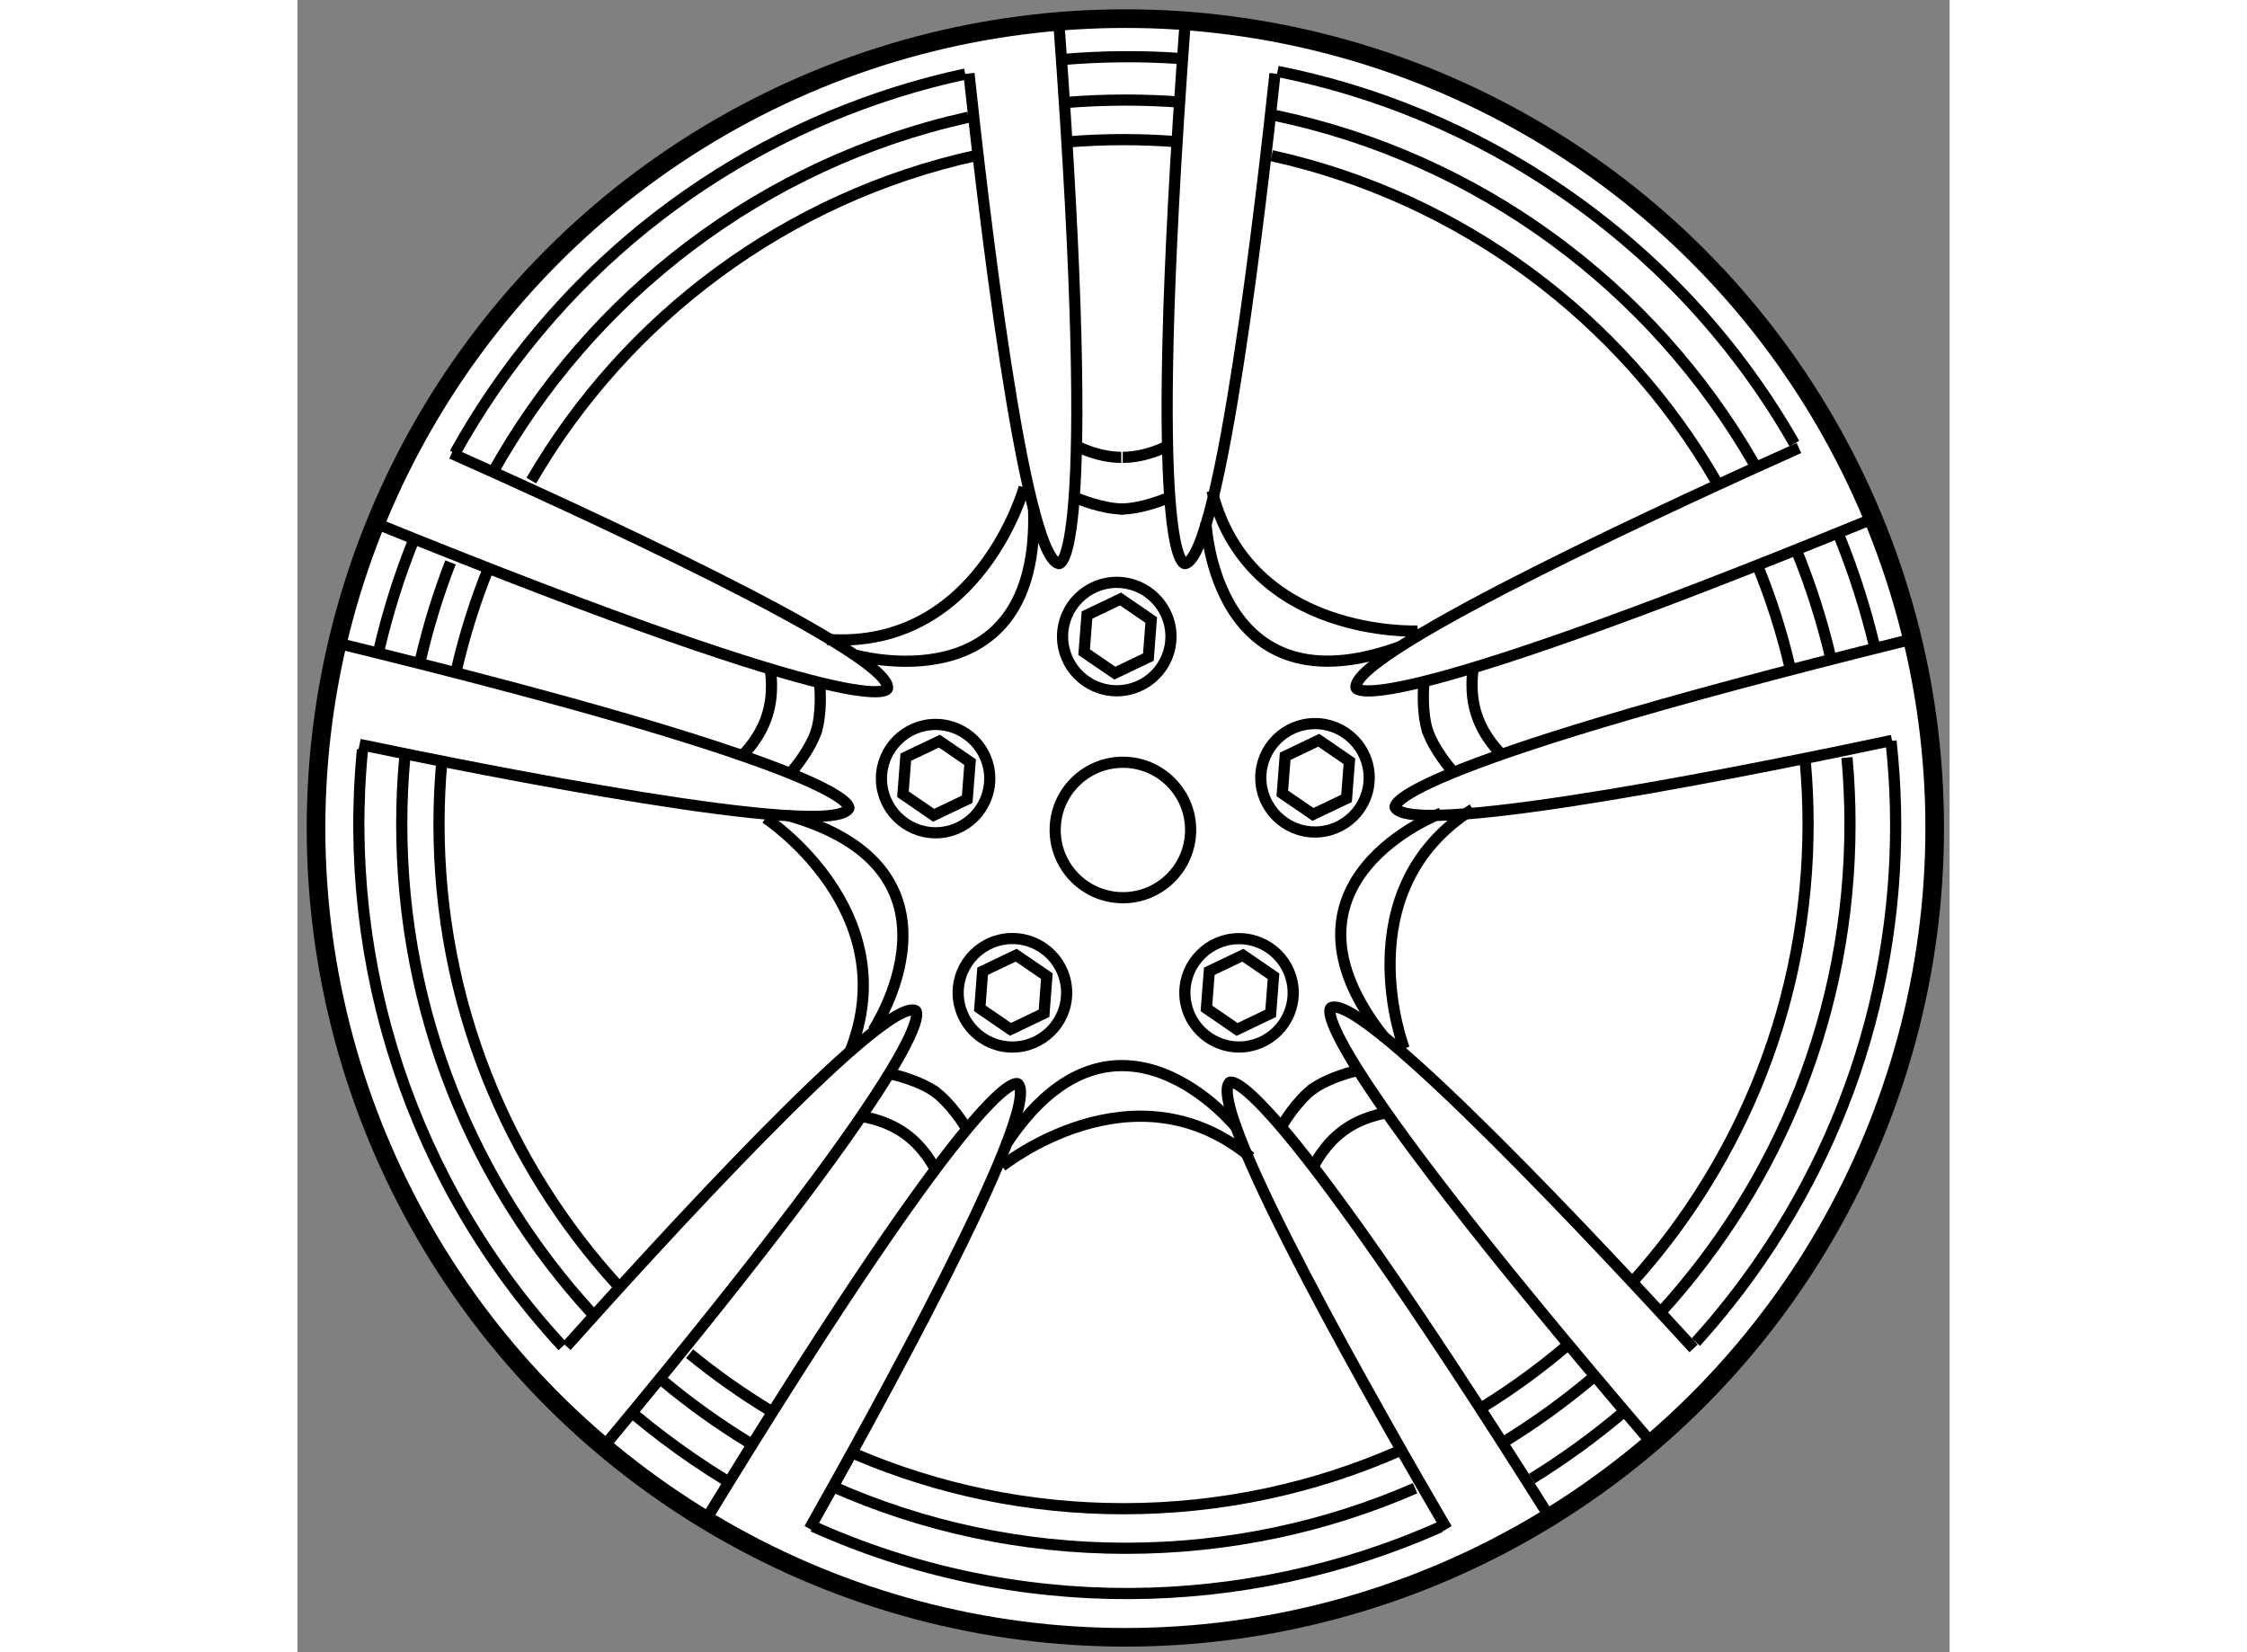 <?xml version="1.0" encoding="utf-8"?>
<!-- Generator: Adobe Illustrator 15.1.0, SVG Export Plug-In . SVG Version: 6.00 Build 0)  -->
<!DOCTYPE svg PUBLIC "-//W3C//DTD SVG 1.1//EN" "http://www.w3.org/Graphics/SVG/1.1/DTD/svg11.dtd">
<svg version="1.1" xmlns="http://www.w3.org/2000/svg" xmlns:xlink="http://www.w3.org/1999/xlink" x="0px" y="0px" width="244.8px"
	 height="180px" viewBox="149.703 123.123 44.35 44.35" enable-background="new 0 0 244.8 180" xml:space="preserve">
	
<rect x="149.703" y="123.123" width="44.35" height="44.35" fill="#808080" stroke="none"/>
	
<g><circle fill="#FFFFFF" stroke="#000000" stroke-width="0.5" cx="171.928" cy="145.348" r="21.725"></circle><circle fill="none" stroke="#000000" stroke-width="0.3" cx="171.862" cy="145.402" r="1.818"></circle><circle fill="none" stroke="#000000" stroke-width="0.3" cx="171.697" cy="140.21" r="1.455"></circle><polygon fill="none" stroke="#000000" stroke-width="0.3" points="170.821,140.629 170.898,139.632 171.799,139.202 
				172.622,139.766 172.546,140.762 171.645,141.192 		"></polygon><circle fill="none" stroke="#000000" stroke-width="0.3" cx="166.834" cy="144.023" r="1.454"></circle><polygon fill="none" stroke="#000000" stroke-width="0.3" points="165.958,144.442 166.034,143.447 166.936,143.017 
				167.76,143.58 167.683,144.577 166.781,145.007 		"></polygon><circle fill="none" stroke="#000000" stroke-width="0.3" cx="168.896" cy="149.772" r="1.456"></circle><polygon fill="none" stroke="#000000" stroke-width="0.3" points="168.021,150.189 168.097,149.193 168.998,148.763 
				169.821,149.326 169.745,150.323 168.844,150.754 		"></polygon><circle fill="none" stroke="#000000" stroke-width="0.3" cx="174.979" cy="149.773" r="1.454"></circle><polygon fill="none" stroke="#000000" stroke-width="0.3" points="174.104,150.191 174.181,149.195 175.082,148.764 
				175.905,149.328 175.829,150.324 174.927,150.756 		"></polygon><circle fill="none" stroke="#000000" stroke-width="0.3" cx="177.018" cy="144.001" r="1.455"></circle><polygon fill="none" stroke="#000000" stroke-width="0.3" points="176.141,144.42 176.218,143.424 177.119,142.993 
				177.942,143.557 177.865,144.554 176.964,144.984 		"></polygon><path fill="none" stroke="#000000" stroke-width="0.3" d="M161.216,162.865c-0.301-0.185-0.6-0.378-0.895-0.58
				c-0.533-0.365-1.044-0.751-1.531-1.156"></path><path fill="none" stroke="#000000" stroke-width="0.3" d="M180.377,164.113c-5.259,2.338-11.393,2.429-16.834-0.018"></path><path fill="none" stroke="#000000" stroke-width="0.3" d="M185.313,161.015c-0.784,0.666-1.612,1.266-2.475,1.799"></path><path fill="none" stroke="#000000" stroke-width="0.3" d="M192.48,143.013c0.524,4.737-0.582,9.678-3.487,13.918
				c-0.54,0.789-1.126,1.528-1.751,2.218"></path><path fill="none" stroke="#000000" stroke-width="0.3" d="M191.082,137.49c0.395,0.972,0.715,1.971,0.957,2.987"></path><path fill="none" stroke="#000000" stroke-width="0.3" d="M176.013,125.039c2.656,0.528,5.251,1.592,7.626,3.219
				c2.655,1.82,4.752,4.15,6.247,6.771"></path><path fill="none" stroke="#000000" stroke-width="0.3" d="M170.256,124.719c1.051-0.089,2.109-0.098,3.167-0.024"></path><path fill="none" stroke="#000000" stroke-width="0.3" d="M153.929,135.292c0.315-0.57,0.661-1.13,1.037-1.679
				c3.103-4.527,7.691-7.431,12.665-8.503"></path><path fill="none" stroke="#000000" stroke-width="0.3" d="M151.894,140.563c0.233-0.996,0.542-1.981,0.93-2.947"></path><path fill="none" stroke="#000000" stroke-width="0.3" d="M156.822,159.265c-4.047-4.375-5.937-10.246-5.372-16.02"></path><path fill="none" stroke="#000000" stroke-width="0.3" d="M170.342,125.873c0.527-0.043,1.061-0.064,1.6-0.064
				c0.497,0,0.99,0.019,1.478,0.056"></path><path fill="none" stroke="#000000" stroke-width="0.3" d="M154.929,135.838c2.657-4.796,7.284-8.35,12.789-9.569"></path><path fill="none" stroke="#000000" stroke-width="0.3" d="M153.001,140.86c0.209-0.906,0.481-1.788,0.812-2.641"></path><path fill="none" stroke="#000000" stroke-width="0.3" d="M157.61,158.378c-3.171-3.459-5.106-8.069-5.106-13.132
				c0-0.604,0.027-1.202,0.082-1.792"></path><path fill="none" stroke="#000000" stroke-width="0.3" d="M161.797,161.829c-0.799-0.49-1.561-1.036-2.277-1.633"></path><path fill="none" stroke="#000000" stroke-width="0.3" d="M179.705,163.071c-2.378,1.037-5.004,1.612-7.764,1.612
				c-2.8,0-5.462-0.592-7.867-1.657"></path><path fill="none" stroke="#000000" stroke-width="0.3" d="M184.456,160.12c-0.744,0.626-1.535,1.198-2.368,1.709"></path><path fill="none" stroke="#000000" stroke-width="0.3" d="M191.298,143.458c0.054,0.589,0.081,1.186,0.081,1.788
				c0,5.034-1.913,9.62-5.053,13.072"></path><path fill="none" stroke="#000000" stroke-width="0.3" d="M189.953,137.925c0.366,0.901,0.667,1.836,0.896,2.799"></path><path fill="none" stroke="#000000" stroke-width="0.3" d="M175.92,126.216c5.506,1.146,10.157,4.619,12.878,9.345"></path><path fill="none" stroke="#000000" stroke-width="0.3" d="M175.854,127.302c5.093,1.123,9.393,4.358,11.933,8.741"></path><path fill="none" stroke="#000000" stroke-width="0.3" d="M170.42,126.928c0.481-0.037,0.968-0.057,1.459-0.057
				c0.477,0,0.949,0.019,1.417,0.054"></path><path fill="none" stroke="#000000" stroke-width="0.3" d="M155.982,136.024c2.547-4.381,6.853-7.613,11.95-8.729"></path><path fill="none" stroke="#000000" stroke-width="0.3" d="M153.965,141.137c0.219-0.955,0.511-1.882,0.872-2.774"></path><path fill="none" stroke="#000000" stroke-width="0.3" d="M158.292,157.617c-2.975-3.265-4.788-7.605-4.788-12.371
				c0-0.561,0.025-1.116,0.074-1.664"></path><path fill="none" stroke="#000000" stroke-width="0.3" d="M162.411,160.998c-0.765-0.461-1.493-0.976-2.18-1.539"></path><path fill="none" stroke="#000000" stroke-width="0.3" d="M179.29,162.065c-2.267,1-4.774,1.556-7.411,1.556
				c-2.552,0-4.981-0.52-7.189-1.46"></path><path fill="none" stroke="#000000" stroke-width="0.3" d="M183.721,159.297c-0.684,0.576-1.409,1.104-2.173,1.578"></path><path fill="none" stroke="#000000" stroke-width="0.3" d="M190.183,143.616c0.047,0.537,0.071,1.081,0.071,1.63
				c0,4.702-1.766,8.991-4.671,12.241"></path><path fill="none" stroke="#000000" stroke-width="0.3" d="M188.9,138.313c0.352,0.86,0.639,1.753,0.857,2.673"></path><path fill="none" stroke="#000000" stroke-width="0.3" d="M167.73,125.096c0.336,3.161,1.451,12.945,2.411,13.156
				c0,0,1.09,0.279,0-14.538"></path><path fill="none" stroke="#000000" stroke-width="0.3" d="M170.672,135.12c0,0,0.531,0.279,1.146,0.279"></path><path fill="none" stroke="#000000" stroke-width="0.3" d="M164.671,140.704c0,0,5,1.417,4.792-3.958"></path><path fill="none" stroke="#000000" stroke-width="0.3" d="M169.213,136.204c0,0-1.208,4.374-5.292,4.083"></path><path fill="none" stroke="#000000" stroke-width="0.3" d="M170.63,136.496c0,0,0.666,0.291,1.25,0.291"></path><path fill="none" stroke="#000000" stroke-width="0.3" d="M175.945,125.098c-0.337,3.164-1.451,12.943-2.411,13.154
				c0,0-1.09,0.279,0-14.538"></path><path fill="none" stroke="#000000" stroke-width="0.3" d="M173.004,135.12c0,0-0.531,0.279-1.146,0.279"></path><path fill="none" stroke="#000000" stroke-width="0.3" d="M173.046,136.496c0,0-0.666,0.291-1.25,0.291"></path><path fill="none" stroke="#000000" stroke-width="0.3" d="M151.372,143.105c3.242,0.678,12.643,2.559,13.131,1.722
				c0,0,0.601-0.952-13.835-4.467"></path><path fill="none" stroke="#000000" stroke-width="0.3" d="M165.155,150.786c0,0,2.885-4.322-2.294-5.776"></path><path fill="none" stroke="#000000" stroke-width="0.3" d="M162.269,145.081c0,0,3.791,2.494,2.26,6.291"></path><path fill="none" stroke="#000000" stroke-width="0.3" d="M162.982,143.822c0,0,0.481-0.544,0.66-1.1"></path><path fill="none" stroke="#000000" stroke-width="0.3" d="M153.842,135.295c2.982,1.327,11.797,5.333,11.703,6.304
				c0,0-0.068,1.122-13.835-4.467"></path><path fill="none" stroke="#000000" stroke-width="0.3" d="M162.402,141.141c0,0,0.103,0.592-0.087,1.177l-0.012,0.037
				c-0.189,0.586-0.618,1.006-0.618,1.006"></path><path fill="none" stroke="#000000" stroke-width="0.3" d="M163.725,141.523c0,0,0.072,0.724-0.107,1.279"></path><path fill="none" stroke="#000000" stroke-width="0.3" d="M163.447,164.158c1.655-2.928,6.249-11.221,5.604-11.937
				c0,0-0.725-0.861-8.461,11.822"></path><path fill="none" stroke="#000000" stroke-width="0.3" d="M174.927,153.411c0,0-3.241-4.062-6.201,0.43"></path><path fill="none" stroke="#000000" stroke-width="0.3" d="M168.613,154.428c0,0,3.529-2.854,6.681-0.241"></path><path fill="none" stroke="#000000" stroke-width="0.3" d="M167.632,153.365c0,0-0.372-0.624-0.848-0.964"></path><path fill="none" stroke="#000000" stroke-width="0.3" d="M156.926,159.261c2.341-2.622,8.496-9.387,9.366-9.013
				c0,0,1.048,0.406-8.461,11.822"></path><path fill="none" stroke="#000000" stroke-width="0.3" d="M164.9,153.103c0,0,0.595,0.082,1.095,0.44l0.032,0.022
				c0.5,0.358,0.77,0.895,0.77,0.895"></path><path fill="none" stroke="#000000" stroke-width="0.3" d="M165.667,151.959c0,0,0.711,0.151,1.187,0.491"></path><path fill="none" stroke="#000000" stroke-width="0.3" d="M187.18,159.319c-2.159-2.362-8.834-9.548-9.729-9.149
				c0,0-1.043,0.423,8.622,11.706"></path><path fill="none" stroke="#000000" stroke-width="0.3" d="M180.4,144.951c0,0-4.865,1.825-1.512,6.029"></path><path fill="none" stroke="#000000" stroke-width="0.3" d="M179.412,151.27c0,0-1.62-4.239,1.839-6.428"></path><path fill="none" stroke="#000000" stroke-width="0.3" d="M178.099,151.874c0,0-0.709,0.16-1.18,0.507"></path><path fill="none" stroke="#000000" stroke-width="0.3" d="M180.557,164.164c-1.63-2.788-6.482-11.246-5.837-11.981
				c0,0,0.71-0.871,8.622,11.705"></path><path fill="none" stroke="#000000" stroke-width="0.3" d="M177.003,154.39c0,0,0.262-0.54,0.758-0.904l0.031-0.024
				c0.495-0.364,1.089-0.454,1.089-0.454"></path><path fill="none" stroke="#000000" stroke-width="0.3" d="M176.152,153.307c0,0,0.364-0.629,0.835-0.977"></path><path fill="none" stroke="#000000" stroke-width="0.3" d="M190.008,135.148c-2.751,1.229-11.988,5.437-11.89,6.43
				c0,0,0.073,1.122,13.821-4.51"></path><path fill="none" stroke="#000000" stroke-width="0.3" d="M174.09,137.138c0,0,0.204,5.192,5.249,3.329"></path><path fill="none" stroke="#000000" stroke-width="0.3" d="M179.778,140.061c0,0-4.534,0.207-5.525-3.765"></path><path fill="none" stroke="#000000" stroke-width="0.3" d="M179.939,141.497c0,0-0.07,0.724,0.11,1.279"></path><path fill="none" stroke="#000000" stroke-width="0.3" d="M192.507,142.997c-3.021,0.644-12.833,2.661-13.336,1.806
				c0,0-0.604-0.948,13.821-4.511"></path><path fill="none" stroke="#000000" stroke-width="0.3" d="M181.983,143.328c0,0-0.431-0.418-0.621-1.004l-0.013-0.037
				c-0.19-0.585-0.089-1.176-0.089-1.176"></path><path fill="none" stroke="#000000" stroke-width="0.3" d="M180.688,143.795c0,0-0.483-0.543-0.665-1.099"></path></g>


</svg>